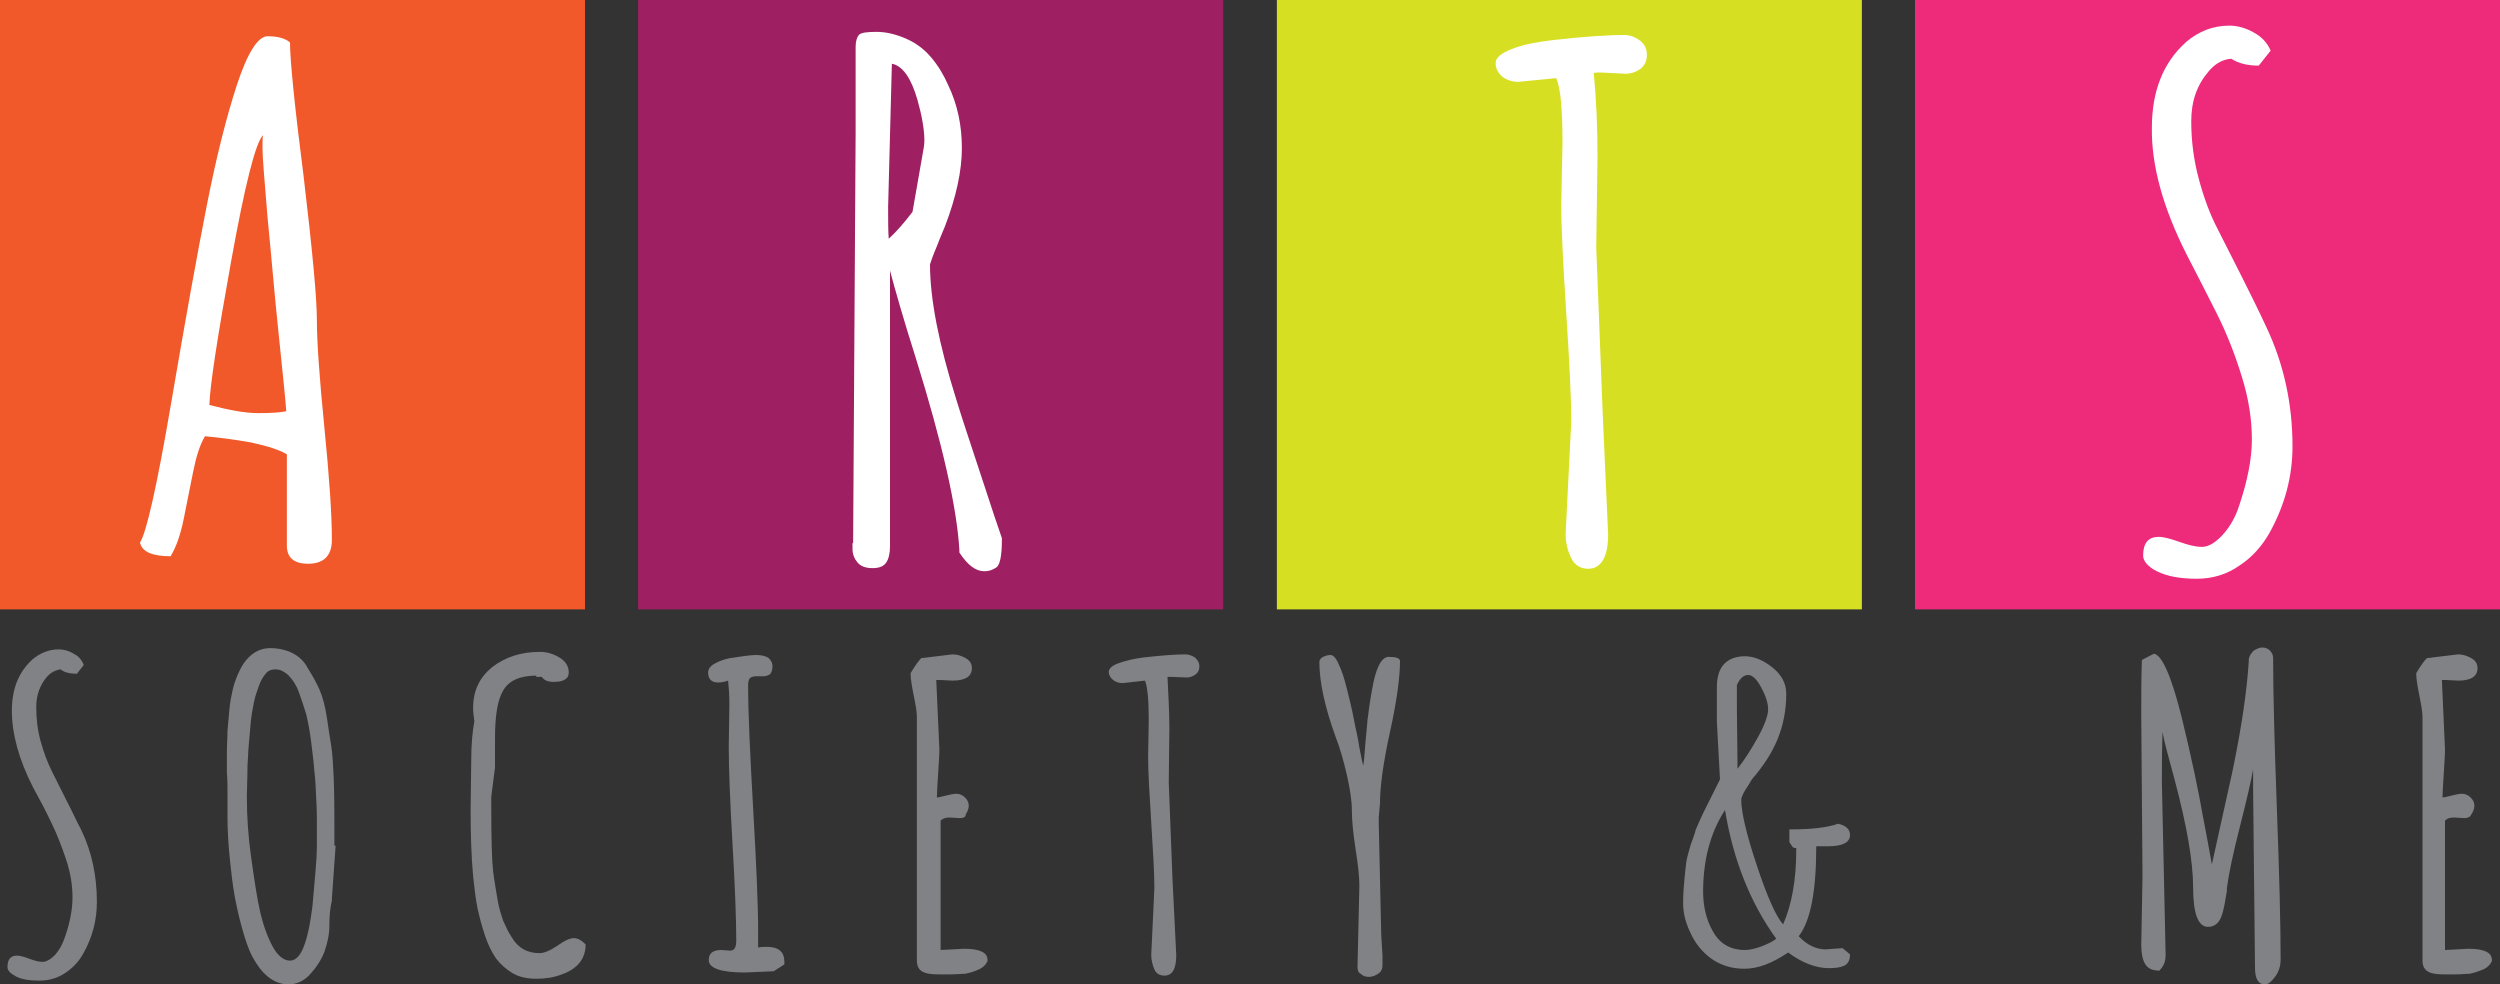 <svg height="157.5" width="400" xml:space="preserve" viewBox="0 0 400 157.5" y="0px" x="0px" id="Layer_1" version="1.1" xmlns:xlink="http://www.w3.org/1999/xlink" xmlns="http://www.w3.org/2000/svg"><rect x="0" y="0" width="400" height="157.5" fill="#333333" stroke="none"/><defs id="defs60"></defs>
<style id="style2" type="text/css">
	.st0{fill:#808285;}
	.st1{fill:#F1592A;}
	.st2{fill:#9F1F63;}
	.st3{fill:#D7DF23;}
	.st4{fill:#EE2A7B;}
	.st5{opacity:0.2;clip-path:url(#XMLID_10_);fill:#231F20;}
	.st6{fill:#FFFFFF;}
	.st7{opacity:0.2;clip-path:url(#XMLID_15_);fill:#231F20;}
	.st8{opacity:0.2;clip-path:url(#XMLID_18_);fill:#231F20;}
	.st9{opacity:0.2;clip-path:url(#XMLID_19_);fill:#231F20;}
</style>
<g transform="translate(0,-33.8)" id="XMLID_14_">
	<g id="XMLID_36_">
		<path style="fill:#808285" d="m 1.2,188.5 c 0,-1.2 0.5,-1.8 1.5,-1.8 0.5,0 1.2,0.2 2,0.5 0.8,0.3 1.5,0.5 2.1,0.5 0.6,0 1.3,-0.4 2,-1.1 0.7,-0.8 1.2,-1.7 1.6,-2.9 0.8,-2.3 1.2,-4.4 1.2,-6.3 0,-1.9 -0.3,-3.9 -1,-6 -0.7,-2.1 -1.5,-4.2 -2.4,-6 -0.9,-1.9 -1.9,-3.8 -2.9,-5.6 -2.3,-4.5 -3.4,-8.6 -3.4,-12.3 0,-3.5 1.1,-6.2 3.3,-8.2 1.2,-1 2.6,-1.6 4.2,-1.6 0.8,0 1.6,0.2 2.4,0.7 0.8,0.4 1.3,1 1.6,1.8 l -1.1,1.4 c -1.1,0 -2,-0.2 -2.6,-0.7 -0.8,0.1 -1.6,0.5 -2.2,1.2 -1.1,1.3 -1.7,2.9 -1.7,4.8 0,1.9 0.2,3.7 0.7,5.5 0.5,1.8 1.1,3.4 1.8,4.8 0.7,1.4 1.5,3 2.3,4.6 0.9,1.7 1.6,3.3 2.4,4.8 1.7,3.5 2.5,7.4 2.5,11.5 0,2.9 -0.7,5.7 -2.2,8.3 -0.7,1.3 -1.7,2.3 -2.9,3.1 -1.2,0.8 -2.6,1.2 -4.1,1.2 -1.6,0 -2.9,-0.2 -3.8,-0.7 -0.9,-0.5 -1.3,-0.9 -1.3,-1.5 z" class="st0" id="XMLID_37_"></path>
		<path style="fill:#808285" d="m 53.7,169.1 -0.6,8.5 v 0.3 c -0.3,1.2 -0.4,2.6 -0.4,4 0,1.4 -0.3,2.8 -0.8,4.2 -0.5,1.3 -1.3,2.5 -2.3,3.6 -1,1.1 -2.2,1.6 -3.4,1.6 -1.2,0 -2.3,-0.4 -3.3,-1.2 -1,-0.8 -1.8,-1.9 -2.5,-3.2 -0.7,-1.3 -1.2,-2.9 -1.7,-4.7 -0.5,-1.8 -0.9,-3.6 -1.2,-5.3 -0.3,-1.7 -0.5,-3.5 -0.7,-5.4 -0.3,-2.9 -0.4,-5.2 -0.4,-6.8 0,-1.6 0,-3 0,-4.1 0,-1.1 0,-2.2 -0.1,-3.1 0,-0.5 0,-1 0,-1.5 0,-0.5 0,-1.2 0,-1.8 0,-1.3 0.1,-2.4 0.1,-3.5 0.1,-1 0.2,-2.1 0.3,-3.3 0.1,-1.2 0.3,-2.2 0.5,-3.1 0.2,-0.9 0.5,-1.8 0.9,-2.7 0.4,-0.9 0.8,-1.6 1.3,-2.2 1.1,-1.3 2.4,-1.9 3.8,-1.9 1.4,0 2.6,0.3 3.6,0.8 1,0.5 1.9,1.3 2.5,2.5 0.7,1.1 1.3,2.2 1.8,3.3 0.5,1.1 0.9,2.6 1.2,4.5 0.3,1.9 0.5,3.5 0.7,4.6 0.2,1.2 0.3,2.9 0.4,5.2 0.1,3 0.1,5.3 0.1,7 v 3.7 z m -5.9,-24.6 c -0.4,-1.1 -1,-2 -1.7,-2.7 -0.7,-0.6 -1.3,-0.9 -2,-0.9 -0.7,0 -1.2,0.2 -1.6,0.7 -0.4,0.5 -0.8,1.1 -1.1,2 -0.3,0.8 -0.6,1.7 -0.8,2.7 -0.2,1 -0.4,2.1 -0.5,3.3 -0.1,1.2 -0.2,2.4 -0.3,3.4 -0.1,1 -0.1,2.1 -0.2,3.3 0,2 -0.1,3.6 -0.1,4.8 v 0.3 c 0,3 0.2,6.2 0.7,9.7 0.5,3.5 0.9,6.3 1.4,8.5 0.5,2.2 1.2,4.1 2,5.6 0.8,1.5 1.8,2.3 2.8,2.3 0.9,0 1.7,-0.8 2.3,-2.5 0.6,-1.7 1,-3.8 1.3,-6.3 0.4,-4.5 0.7,-7.6 0.7,-9.4 0,-1.8 0,-3.1 0,-4 0,-0.8 0,-2 -0.1,-3.6 -0.1,-1.6 -0.1,-3.1 -0.3,-4.5 -0.1,-1.4 -0.3,-2.9 -0.5,-4.6 -0.2,-1.7 -0.5,-3.2 -0.8,-4.5 -0.4,-1.3 -0.8,-2.5 -1.2,-3.6 z" class="st0" id="XMLID_39_"></path>
		<path style="fill:#808285" d="m 79.2,156.6 -0.6,4.7 v 1.6 c 0,5.2 0.1,8.6 0.3,10.3 0.2,1.7 0.5,3.2 0.7,4.5 0.2,1.3 0.6,2.5 0.9,3.4 0.4,0.9 0.8,1.8 1.4,2.7 1,1.7 2.5,2.5 4.4,2.5 0.8,0 1.7,-0.4 2.9,-1.2 1.1,-0.8 2,-1.2 2.6,-1.2 0.6,0 1.2,0.3 1.9,1 0,2.3 -1.3,3.9 -3.8,4.8 -1.3,0.5 -2.6,0.7 -4.1,0.7 -1.5,0 -2.8,-0.3 -3.8,-0.9 -1,-0.6 -1.9,-1.4 -2.6,-2.3 -0.7,-1 -1.3,-2.2 -1.8,-3.7 -0.5,-1.5 -0.9,-3 -1.2,-4.4 -0.3,-1.5 -0.5,-3.2 -0.7,-5.1 -0.3,-3.2 -0.4,-6.8 -0.4,-10.6 l 0.1,-8 c 0,-2.6 0.2,-4.6 0.5,-6.2 -0.1,-0.7 -0.2,-1.4 -0.2,-2.1 0,-2.8 1,-4.9 3.1,-6.6 2.1,-1.6 4.6,-2.4 7.6,-2.4 1.1,0 2.1,0.3 3.1,0.9 1,0.6 1.5,1.4 1.5,2.4 0,0.5 -0.2,0.9 -0.6,1.1 -0.4,0.3 -1,0.4 -1.9,0.4 -0.9,0 -1.5,-0.3 -1.8,-0.8 v 0 h -0.9 v -0.2 c -2.6,0 -4.4,0.8 -5.3,2.4 -0.9,1.5 -1.3,4 -1.3,7.7 z" class="st0" id="XMLID_42_"></path>
		<path style="fill:#808285" d="M 122.2,142 H 121 c -0.4,0 -0.8,0.1 -1,0.3 -0.2,0.2 -0.3,0.6 -0.3,1.1 0,4.4 0.3,10.9 0.8,19.7 0.5,8.8 0.8,15.3 0.8,19.7 v 2.6 c 0.5,-0.1 0.9,-0.1 1.4,-0.1 1.9,0 2.8,0.8 2.8,2.4 v 0.4 l -1.7,1.1 -4.6,0.2 c -3.9,0 -5.8,-0.7 -5.8,-2 0,-1.1 0.7,-1.6 2,-1.6 l 1.4,0.1 c 0.7,0 1,-0.5 1,-1.6 0,-3.5 -0.2,-8.6 -0.6,-15.5 -0.4,-6.9 -0.6,-12.1 -0.6,-15.5 l 0.1,-6.9 c 0,-1.4 -0.1,-2.7 -0.2,-3.7 -0.6,0.2 -1.1,0.3 -1.6,0.3 -1,0 -1.6,-0.5 -1.6,-1.6 0,-0.5 0.3,-1 1,-1.4 0.7,-0.4 1.5,-0.7 2.5,-0.9 1.9,-0.3 3.3,-0.5 4.2,-0.5 0.9,0 1.6,0.2 2,0.5 0.4,0.4 0.6,0.8 0.6,1.3 0,0.5 -0.1,0.9 -0.4,1.3 -0.2,0.1 -0.6,0.3 -1,0.3 z" class="st0" id="XMLID_44_"></path>
		<path style="fill:#808285" d="m 153.6,164.7 -1.7,-0.1 c -0.7,0 -1.1,0.2 -1.4,0.5 v 20.7 c 2.3,-0.1 3.5,-0.2 3.7,-0.2 2.6,0 3.8,0.6 3.8,1.8 v 0.2 c -0.3,0.6 -0.8,1.1 -1.6,1.4 -0.7,0.3 -1.4,0.5 -2,0.6 -0.6,0 -1.3,0.1 -2.2,0.1 h -2.1 c -1.7,0 -2.7,-0.3 -3.1,-1 -0.2,-0.3 -0.3,-0.7 -0.3,-1.2 v -39 c 0,-0.8 -0.2,-1.9 -0.5,-3.4 -0.3,-1.5 -0.5,-2.7 -0.5,-3.4 v -0.2 c 0.7,-1.2 1.3,-2 1.7,-2.4 l 5,-0.6 c 0.7,0 1.4,0.2 2.1,0.6 0.7,0.4 1,0.9 1,1.6 0,1.3 -1,2 -3.1,2 l -1.9,-0.1 c -0.3,0 -0.6,0 -0.7,0 l 0.5,11.1 c 0,0.9 -0.1,2.2 -0.2,3.9 -0.1,1.7 -0.2,3 -0.2,3.8 0.2,0 0.6,-0.1 1,-0.2 0.9,-0.2 1.6,-0.4 2.1,-0.4 0.5,0 1,0.2 1.4,0.6 0.4,0.4 0.6,0.8 0.6,1.3 0,0.5 -0.2,1 -0.5,1.4 0.1,0.4 -0.4,0.6 -0.9,0.6 z" class="st0" id="XMLID_46_"></path>
		<path style="fill:#808285" d="m 187.1,150.3 -0.1,8.7 0.6,15.5 0.6,12.1 c 0,2.2 -0.6,3.3 -1.9,3.3 -0.7,0 -1.3,-0.3 -1.6,-1 -0.3,-0.7 -0.5,-1.5 -0.5,-2.3 l 0.5,-10.7 c 0,-2.3 -0.2,-5.8 -0.5,-10.5 -0.3,-4.7 -0.5,-8.1 -0.5,-10.5 l 0.1,-5.9 c 0,-3.2 -0.2,-5.3 -0.6,-6.3 l -3.6,0.4 c -0.6,0 -1.1,-0.2 -1.5,-0.5 -0.4,-0.3 -0.7,-0.8 -0.7,-1.3 0,-0.5 0.5,-1 1.6,-1.4 1.1,-0.4 2.4,-0.7 3.9,-0.9 2.7,-0.3 5,-0.5 6.8,-0.5 0.5,0 1,0.2 1.5,0.5 0.4,0.4 0.7,0.8 0.7,1.4 0,0.6 -0.2,1 -0.6,1.3 -0.4,0.3 -0.9,0.5 -1.4,0.5 l -2.4,-0.1 c -0.3,0 -0.5,0 -0.7,0 0.1,2.5 0.3,5.3 0.3,8.2 z" class="st0" id="XMLID_48_"></path>
		<path style="fill:#808285" d="m 217.2,188.5 0.3,-13 c 0,-1.3 -0.2,-3.3 -0.6,-5.8 -0.4,-2.6 -0.6,-4.6 -0.6,-6.2 0,-1.6 -0.3,-3.5 -0.8,-5.7 -0.5,-2.2 -1.1,-4.3 -1.8,-6.1 -1.7,-4.7 -2.6,-8.7 -2.6,-12 0,-0.3 0.2,-0.6 0.6,-0.8 0.4,-0.2 0.8,-0.3 1.2,-0.3 0.4,0 0.9,0.5 1.3,1.5 0.5,1 0.9,2.3 1.3,3.9 0.4,1.6 0.8,3.2 1.1,4.8 0.3,1.6 0.7,3.1 0.9,4.6 0.3,1.5 0.5,2.5 0.6,2.9 0.1,-0.4 0.2,-1.3 0.3,-2.8 0.1,-1.5 0.3,-3 0.4,-4.5 0.2,-1.6 0.4,-3.1 0.7,-4.7 0.6,-3.6 1.5,-5.4 2.7,-5.4 1.2,0 1.8,0.2 1.8,0.7 0,2.5 -0.5,6.3 -1.6,11.3 -1.1,5 -1.6,8.8 -1.6,11.4 l -0.2,2.3 v 1 l 0.4,17.8 0.2,3.3 v 1.5 c 0,0.6 -0.2,1.1 -0.7,1.4 -0.5,0.3 -0.9,0.5 -1.5,0.5 -0.6,0 -1,-0.2 -1.3,-0.5 -0.4,-0.2 -0.5,-0.6 -0.5,-1.1 z" class="st0" id="XMLID_50_"></path>
		<path style="fill:#808285" d="m 286.5,166.5 c 3.4,0 5.9,-0.3 7.6,-0.9 1.3,0.3 1.9,0.9 1.9,1.8 0,1.2 -1.2,1.8 -3.5,1.8 h -0.2 -1.7 c 0,7.2 -0.9,11.9 -2.8,14.4 1.3,1.4 2.8,2.1 4.3,2.1 l 2.7,-0.2 1.2,1 c 0,0.9 -0.3,1.5 -0.9,1.8 -0.6,0.3 -1.4,0.4 -2.5,0.4 -2,0 -4.2,-0.8 -6.5,-2.5 -2.5,1.7 -4.8,2.6 -7,2.6 -2.1,0 -3.9,-0.6 -5.4,-1.7 -1.5,-1.1 -2.6,-2.6 -3.3,-4.2 -0.8,-1.7 -1.1,-3.2 -1.1,-4.6 0,-1.4 0.1,-2.7 0.2,-3.7 0.1,-1.1 0.2,-2 0.3,-2.8 0.1,-0.8 0.4,-1.7 0.7,-2.8 0.4,-1.1 0.7,-1.9 0.8,-2.4 0.2,-0.5 0.6,-1.4 1.2,-2.7 0.8,-1.6 1.7,-3.4 2.7,-5.4 l -0.5,-9.2 v -5.6 c 0,-1.6 0.4,-2.9 1.2,-3.7 0.8,-0.8 1.9,-1.2 3.3,-1.2 1.4,0 2.9,0.6 4.4,1.8 1.5,1.2 2.2,2.6 2.2,4.2 0,2.7 -0.5,5.1 -1.4,7.3 -0.9,2.2 -2.3,4.3 -4.1,6.4 -0.1,0.2 -0.3,0.5 -0.6,1 -0.7,1 -1.1,1.8 -1.1,2.3 0,1.9 0.8,5.4 2.5,10.5 1.7,5.1 3.1,8.2 4.2,9.4 1.4,-3.2 2.1,-7.2 2.1,-11.9 v -0.3 c -0.3,0 -0.5,-0.1 -0.6,-0.2 -0.1,-0.1 -0.1,-0.2 -0.2,-0.3 0,0 -0.1,-0.2 -0.2,-0.3 -0.1,-0.1 -0.1,-0.3 -0.1,-0.3 v -1.9 z M 276,163.4 c -2.4,3.7 -3.5,8.1 -3.5,13.1 0,2.3 0.5,4.4 1.5,6.2 1.1,2.1 2.9,3.1 5.2,3.1 0.7,0 1.6,-0.2 2.7,-0.6 1,-0.4 1.8,-0.8 2.3,-1.2 -4.2,-5.8 -6.9,-12.7 -8.2,-20.6 z m 1.9,-16.4 0.1,9 v 0.8 c 1.1,-1.4 2.2,-3.1 3.3,-5.1 1.1,-2 1.6,-3.5 1.6,-4.4 0,-1 -0.4,-2.2 -1.1,-3.5 -0.7,-1.3 -1.4,-2 -2.1,-2 -0.7,0 -1.3,0.5 -1.8,1.6 z" class="st0" id="XMLID_52_"></path>
		<path style="fill:#808285" d="m 342.8,174.1 -0.2,-26 c 0,-2.9 0,-5.8 0.1,-8.7 l 1.9,-1 c 1.3,0.1 2.9,3.7 4.6,10.7 1.4,5.8 2.5,10.9 3.3,15.5 0.9,4.6 1.3,7.1 1.4,7.5 0.3,-1.4 0.9,-4 1.7,-7.7 0.8,-3.7 1.5,-6.6 1.9,-8.7 1.2,-6 2,-11.4 2.3,-16 v -0.4 c 0.1,-0.6 0.4,-1 0.8,-1.4 0.5,-0.3 0.9,-0.5 1.4,-0.5 0.5,0 0.9,0.2 1.2,0.5 0.3,0.3 0.5,0.7 0.5,1.2 0,5.4 0.2,13.4 0.6,24.1 0.4,10.7 0.6,18.7 0.6,24.1 0,1.1 -0.3,2 -0.9,2.8 -0.6,0.8 -1.1,1.2 -1.6,1.2 -1.1,0 -1.6,-0.9 -1.6,-2.7 l -0.3,-28.3 v -3.4 c -0.3,1.7 -1,4.8 -2.1,9.1 -1.1,4.3 -1.8,7.6 -2.1,9.9 v 0.4 c 0,0.2 -0.1,0.6 -0.2,1.2 -0.1,0.7 -0.2,1.2 -0.3,1.6 -0.1,0.4 -0.2,0.9 -0.4,1.4 -0.4,1 -1.1,1.6 -2.1,1.6 -1.6,0 -2.4,-2.1 -2.4,-6.3 0,-4.1 -1,-9.9 -3,-17.4 -1,-3.7 -1.7,-6.2 -1.9,-7.5 -0.1,3.6 -0.1,6.3 -0.1,8.1 l 0.6,27.6 c 0,1 -0.3,1.8 -1,2.5 -1.2,0 -1.9,-0.4 -2.3,-1.1 -0.4,-0.7 -0.6,-1.7 -0.6,-3 z" class="st0" id="XMLID_56_"></path>
		<path style="fill:#808285" d="m 394.3,164.7 -1.7,-0.1 c -0.7,0 -1.1,0.2 -1.4,0.5 v 20.7 c 2.3,-0.1 3.5,-0.2 3.7,-0.2 2.6,0 3.8,0.6 3.8,1.8 v 0.2 c -0.3,0.6 -0.8,1.1 -1.6,1.4 -0.8,0.3 -1.4,0.5 -2,0.6 -0.6,0 -1.3,0.1 -2.2,0.1 H 391 c -1.7,0 -2.7,-0.3 -3.1,-1 -0.2,-0.3 -0.3,-0.7 -0.3,-1.2 v -39 c 0,-0.8 -0.2,-1.9 -0.5,-3.4 -0.3,-1.5 -0.5,-2.7 -0.5,-3.4 v -0.2 c 0.7,-1.2 1.3,-2 1.7,-2.4 l 5,-0.6 c 0.7,0 1.4,0.2 2.1,0.6 0.7,0.4 1,0.9 1,1.6 0,1.3 -1,2 -3.1,2 l -1.9,-0.1 c -0.3,0 -0.6,0 -0.7,0 l 0.5,11.1 c 0,0.9 -0.1,2.2 -0.2,3.9 -0.1,1.7 -0.2,3 -0.2,3.8 0.2,0 0.6,-0.1 1,-0.2 0.9,-0.2 1.6,-0.4 2.1,-0.4 0.5,0 1,0.2 1.4,0.6 0.4,0.4 0.6,0.8 0.6,1.3 0,0.5 -0.2,1 -0.5,1.4 -0.1,0.4 -0.6,0.6 -1.1,0.6 z" class="st0" id="XMLID_58_"></path>
	</g>
	<g id="XMLID_7_">
		<rect style="fill:#f1592a" x="0" height="97.5" width="93.6" class="st1" y="33.8" id="XMLID_1_"></rect>
		<rect style="fill:#9f1f63" height="97.5" width="93.6" class="st2" y="33.8" x="102.1" id="XMLID_3_"></rect>
		<rect style="fill:#d7df23" height="97.5" width="93.6" class="st3" y="33.8" x="204.3" id="XMLID_4_"></rect>
		<rect style="fill:#ee2a7b" height="97.5" width="93.6" class="st4" y="33.8" x="306.4" id="XMLID_5_"></rect>
		<g id="XMLID_28_">
			<defs id="defs20">
				<rect x="0" height="97.5" width="93.6" y="33.8" id="XMLID_2_"></rect>
			</defs>
			<clipPath id="XMLID_10_">
				
			</clipPath>
			<polygon style="opacity:0.2;fill:#231f20" clip-path="url(#XMLID_10_)" points="26.4,117.3 28.9,98.7 37.2,57.5 41.3,46.1 46.3,40.7 110.4,104.8 104.4,152.1 35.5,145.3 22.2,120.6" class="st5" id="XMLID_11_"></polygon>
		</g>
		<path style="fill:#ffffff" d="m 49.3,124 c -2.3,0 -3.4,-1 -3.4,-2.9 v -14.6 c -1.1,-0.7 -3,-1.3 -5.7,-1.9 -2.8,-0.5 -5.2,-0.8 -7.4,-1 -0.8,1.3 -1.4,3.2 -1.9,5.7 -0.5,2.5 -1,5 -1.5,7.5 -0.5,2.5 -1.2,4.5 -2.1,6 -2.9,0 -4.6,-0.7 -4.9,-2.2 1,-1.5 2.7,-8.9 5,-22.4 2.3,-13.5 4.2,-24 5.7,-31.6 1.5,-7.6 3.1,-14 4.8,-19.2 1.7,-5.2 3.4,-7.8 4.9,-7.8 1.6,0 2.8,0.3 3.6,1 0,2.7 0.7,9.9 2.2,21.6 1.4,11.8 2.1,19.4 2.1,22.8 0,3.4 0.4,9.2 1.2,17.2 0.8,8 1.2,14 1.2,18 0,2.5 -1.3,3.8 -3.8,3.8 z M 44.6,87.4 C 43.9,80.8 43.4,74.5 42.8,68.5 42.3,62.5 42,58.9 42,57.6 c 0,-1.3 0,-2 0.1,-2.2 -1.2,1.2 -2.9,7.9 -5.1,20.1 -2.2,12.2 -3.4,19.9 -3.5,23.1 3.1,0.8 5.7,1.3 7.8,1.3 2.1,0 3.6,-0.1 4.5,-0.3 C 45.7,98.1 45.3,94 44.6,87.4 Z" class="st6" id="XMLID_12_"></path>
		<g id="XMLID_31_">
			<defs id="defs29">
				<rect height="97.5" width="93.6" y="33.8" x="102.1" id="XMLID_9_"></rect>
			</defs>
			<clipPath id="XMLID_15_">
				
			</clipPath>
			<polygon style="opacity:0.2;fill:#231f20" clip-path="url(#XMLID_15_)" points="139.8,52.6 141.1,40.5 149.1,43 215.1,109 202.6,137.7 171.1,157.1 136.7,122.8" class="st7" id="XMLID_8_"></polygon>
		</g>
		<path style="fill:#ffffff" d="M 136.5,120.7 136.9,55 V 41.3 c 0,-0.9 0.2,-1.5 0.5,-1.9 0.4,-0.4 1.3,-0.5 2.9,-0.5 1.5,0 3.1,0.4 4.7,1.1 1.6,0.7 2.9,1.7 4,3 1.1,1.3 2,2.8 2.7,4.4 1.5,3.1 2.2,6.5 2.2,10.1 0,3.6 -0.9,7.8 -2.7,12.5 -0.2,0.5 -0.7,1.6 -1.3,3.2 -0.7,1.6 -1,2.6 -1.1,2.9 0,5.5 1.4,12.7 4.2,21.6 0.9,3 2.3,7.1 4,12.3 1.7,5.2 2.8,8.5 3.3,9.9 v 0.3 c 0,2.5 -0.3,4 -0.9,4.4 -0.6,0.4 -1.2,0.6 -1.9,0.6 -1.4,0 -2.7,-1 -4,-3 v -0.4 c -0.4,-6.8 -2.7,-17 -7,-30.8 -2,-6.3 -3.3,-10.9 -4.1,-13.9 v 44.1 c 0,1.1 -0.2,2 -0.6,2.6 -0.4,0.6 -1.1,0.9 -2.2,0.9 -1.1,0 -1.9,-0.3 -2.4,-0.9 -0.5,-0.6 -0.8,-1.3 -0.8,-2.2 v -0.9 z m 6.2,-76.7 -0.6,22.9 c 0,2.3 0,4 0.1,5.1 1.3,-1.2 2.5,-2.6 3.8,-4.3 l 1.7,-9.7 c 0.1,-0.5 0.2,-1.1 0.2,-1.7 0,-1.8 -0.4,-4 -1.1,-6.5 -1,-3.5 -2.4,-5.5 -4.1,-5.8 z" class="st6" id="XMLID_17_"></path>
		<g id="XMLID_34_">
			<defs id="defs38">
				<rect height="97.5" width="93.6" y="33.8" x="204.3" id="XMLID_30_"></rect>
			</defs>
			<clipPath id="XMLID_18_">
				
			</clipPath>
			<polygon style="opacity:0.2;fill:#231f20" clip-path="url(#XMLID_18_)" points="253.8,82 252.6,43.5 262.3,40.2 311.1,89 306.4,137.9 275.5,147.1 251.4,123" class="st8" id="XMLID_29_"></polygon>
		</g>
		<path style="fill:#ffffff" d="m 255.6,59 -0.2,14.4 1,25.8 0.9,20.1 c 0,3.6 -1.1,5.5 -3.2,5.5 -1.2,0 -2.2,-0.6 -2.7,-1.7 -0.6,-1.2 -0.9,-2.5 -0.9,-3.9 l 0.9,-17.9 c 0,-3.9 -0.3,-9.7 -0.8,-17.4 -0.5,-7.8 -0.8,-13.6 -0.8,-17.4 l 0.2,-9.8 c 0,-5.4 -0.3,-8.8 -1,-10.4 l -6.1,0.6 c -0.9,0 -1.8,-0.3 -2.5,-0.8 -0.7,-0.6 -1.1,-1.3 -1.1,-2.2 0,-0.9 0.9,-1.6 2.7,-2.3 1.8,-0.7 4,-1.1 6.6,-1.4 4.5,-0.5 8.3,-0.8 11.3,-0.8 0.9,0 1.7,0.3 2.5,0.9 0.8,0.6 1.1,1.4 1.1,2.3 0,0.9 -0.3,1.6 -1,2.2 -0.7,0.5 -1.5,0.8 -2.4,0.8 l -4,-0.2 c -0.5,0 -0.9,0 -1.1,0.1 0.4,4 0.6,8.6 0.6,13.5 z" class="st6" id="XMLID_23_"></path>
		<g id="XMLID_35_">
			<defs id="defs47">
				<rect height="97.5" width="93.6" y="33.8" x="306.4" id="XMLID_32_"></rect>
			</defs>
			<clipPath id="XMLID_19_">
				
			</clipPath>
			<polygon style="opacity:0.2;fill:#231f20" clip-path="url(#XMLID_19_)" points="354.3,124 363,109.9 362.5,92 357.4,82.6 352.6,72.2 349.3,64.4 347.4,48.4 351.5,42.2 357.4,40.7 360.7,39.1 422.4,100.7 416.6,136.3 371.4,151.9 343.5,124" class="st9" id="XMLID_33_"></polygon>
		</g>
		<path style="fill:#ffffff" d="m 342.9,122.7 c 0,-2 0.8,-3 2.5,-3 0.8,0 1.9,0.3 3.3,0.8 1.4,0.5 2.6,0.8 3.6,0.8 1,0 2.1,-0.6 3.3,-1.9 1.2,-1.3 2.1,-2.9 2.7,-4.8 1.3,-3.9 2,-7.4 2,-10.5 0,-3.1 -0.5,-6.5 -1.6,-10 -1.1,-3.6 -2.4,-6.9 -4,-10.1 -1.6,-3.2 -3.2,-6.3 -4.8,-9.4 -3.8,-7.5 -5.7,-14.3 -5.6,-20.4 0,-5.8 1.8,-10.4 5.5,-13.7 2,-1.7 4.3,-2.6 6.9,-2.6 1.3,0 2.7,0.4 3.9,1.1 1.3,0.7 2.2,1.7 2.7,2.9 l -1.9,2.4 c -1.9,0 -3.3,-0.4 -4.4,-1.1 -1.4,0.1 -2.6,0.8 -3.6,2 -1.9,2.2 -2.8,4.8 -2.8,8 0,3.2 0.4,6.2 1.2,9.2 0.8,3 1.8,5.7 3,8 1.2,2.4 2.5,4.9 3.9,7.7 1.4,2.8 2.7,5.4 3.9,8 2.8,5.9 4.2,12.3 4.2,19.1 0,4.8 -1.2,9.4 -3.7,13.9 -1.2,2.1 -2.8,3.9 -4.8,5.2 -2,1.4 -4.3,2.1 -6.8,2.1 -2.7,0 -4.8,-0.4 -6.4,-1.2 -1.4,-0.7 -2.2,-1.6 -2.2,-2.5 z" class="st6" id="XMLID_26_"></path>
	</g>
</g>
</svg>